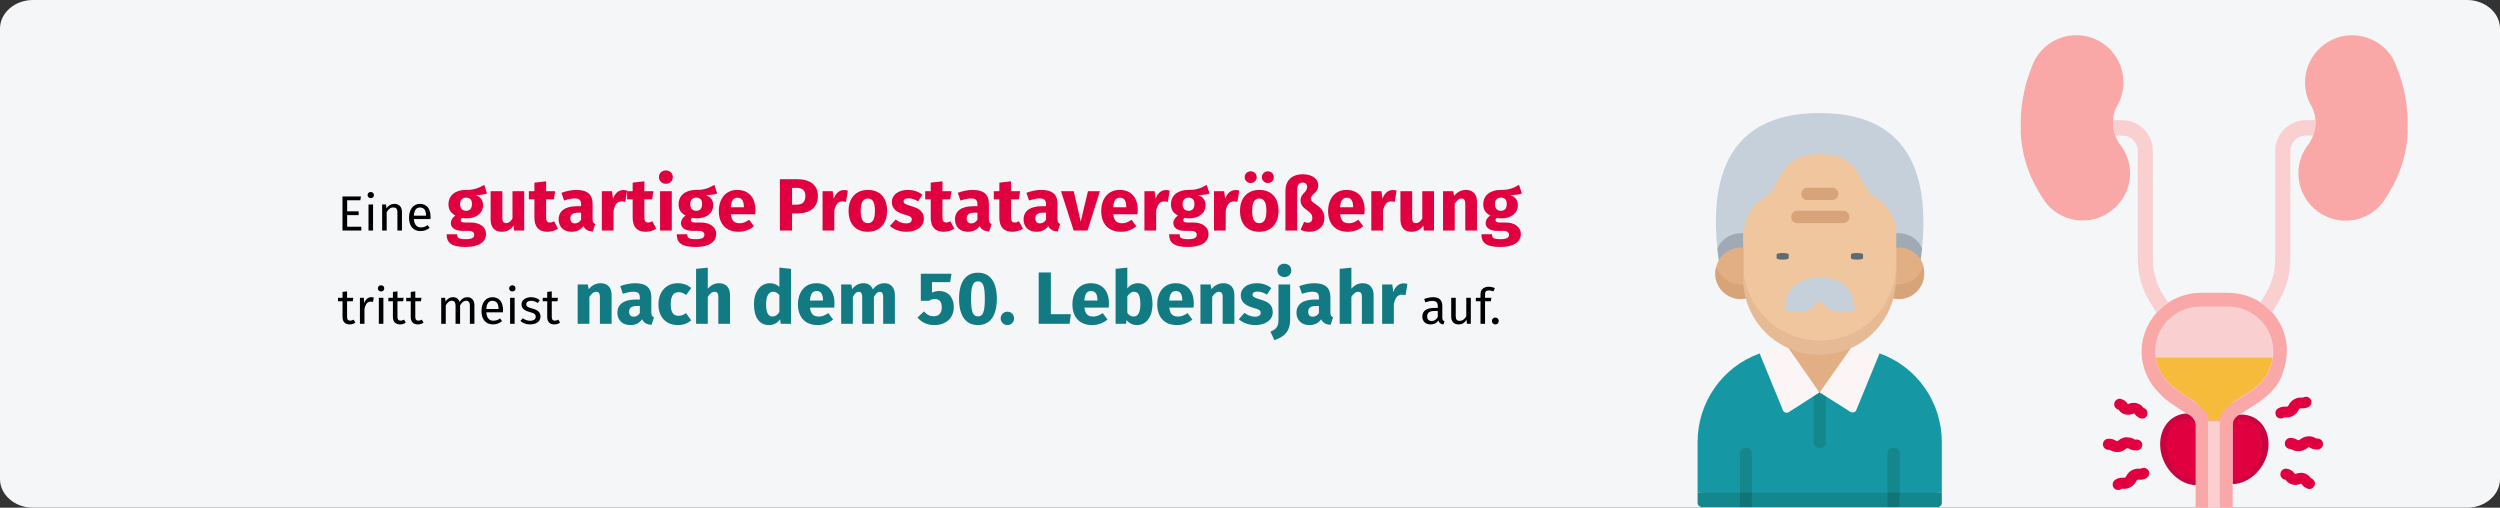 <?xml version="1.0" encoding="UTF-8"?>
<svg xmlns="http://www.w3.org/2000/svg" xmlns:xlink="http://www.w3.org/1999/xlink" width="911px" height="185px" viewBox="0 0 911 185" version="1.1">
  <rect x="0" y="0" width="911" height="185" fill="#333333" stroke="none"/>
  <title>prostatahyperplasie-gutartig-haeufigkeit</title>
  <g id="Page-1" stroke="none" stroke-width="1" fill="none" fill-rule="evenodd">
    <g id="vorlage" transform="translate(0, -379)" fill-rule="nonzero">
      <g id="prostatahyperplasie-gutartig-haeufigkeit" transform="translate(0, 379)">
        <g id="Group-40">
          <g id="Mask" fill="#F5F6F7">
            <path d="M911,10.4 L911,174.6 C911,180.3 905.6,185 899,185 L12,185 C5.4,185 0,180.3 0,174.6 L0,10.4 C0,4.7 5.4,0 12,0 L899,0 C905.6,0 911,4.7 911,10.4 Z" id="Path"></path>
          </g>
          <g id="Group" transform="translate(618.6, 12.824)">
            <g transform="translate(117.7, 0)">
              <path d="M64.8,162.576 L64.8,140.776 C64.8,139.976 64.6,139.176 64.2,138.376 C62.4,137.776 60.5,137.676 58.7,138.076 C52.6,139.476 49.4,146.276 51.5,153.376 C53.5,159.776 59.2,164.276 64.8,163.976 L64.8,162.576 L64.8,162.576 Z" id="Path" fill="#C90240"></path>
              <path d="M82.6,138.476 C80.8,138.076 78.9,138.176 77.1,138.776 C76.7,139.476 76.5,140.276 76.5,141.076 L76.5,148.076 L76.5,151.776 C76.5,151.776 76.5,151.776 76.5,151.876 L76.5,163.576 C82,163.876 87.7,159.576 89.7,153.276 C91.8,146.376 88.7,139.776 82.6,138.476 Z" id="Path_1_" fill="#C90240"></path>
              <path d="M82.1,139.976 C80.7,139.676 79.2,139.776 77.8,140.276 C77.5,140.876 77.3,141.576 77.3,142.276 L77.3,151.676 C77.3,151.676 77.3,151.676 77.3,151.776 L77.3,162.076 C81.7,162.376 86.1,158.576 87.6,153.076 C89.3,146.976 86.8,141.076 82.1,139.976 Z" id="Path_2_" fill="#E0003F"></path>
              <path d="M63.9,160.876 L63.9,142.276 C63.9,141.576 63.7,140.876 63.4,140.276 C62,139.776 60.5,139.676 59.1,139.976 C54.4,141.176 51.9,146.976 53.6,153.076 C55.1,158.576 59.6,162.376 63.9,162.076 L63.9,160.876 Z" id="Path_3_" fill="#E0003F"></path>
              <rect id="Rectangle" fill="#F9CFCF" x="63.9" y="140.576" width="13.4" height="31.6"></rect>
              <path d="M97,114.976 C97,117.676 96.5,120.476 95.5,123.076 C93.7,129.976 85.2,134.776 85.2,134.776 C83.5,135.976 81.5,137.076 79.7,138.276 C79.6,138.376 79.5,138.476 79.4,138.476 C78.3,139.176 77.5,140.276 77.3,141.476 C77.2,141.776 77.2,142.076 77.2,142.376 L77.2,151.776 C77.2,151.876 77.2,151.876 77.2,151.876 L77.2,172.176 L72.6,172.176 L72.6,140.676 L68.3,140.676 L68.3,172.176 L63.8,172.176 L63.8,142.376 C63.8,141.576 63.6,140.876 63.3,140.276 C62.9,139.576 62.4,138.976 61.6,138.476 C61.2,138.276 60.9,138.076 60.5,137.876 C56.3,135.276 52,132.376 50.5,130.376 C46.3,126.276 44,120.676 44.1,114.876 C44.2,109.576 46.3,104.776 49.6,101.076 C50.9,99.676 52.3,98.476 53.9,97.376 C57.3,95.176 61.4,93.876 65.7,93.876 L75.5,93.876 C79.9,93.876 83.9,95.076 87.3,97.276 C88.9,98.276 90.3,99.476 91.6,100.876 C94.6,104.276 96.6,108.576 97,113.376 C97,114.076 97,114.476 97,114.976 Z" id="Path" fill="#F9A7A7"></path>
              <path d="M66.1,135.676 C65.5,135.076 64.9,134.576 64.3,134.176 C56.5,129.376 54.7,127.576 54.4,127.176 L54.2,126.976 L54,126.776 C50.8,123.676 49,119.376 49,114.876 C49.3,105.876 56.7,98.776 65.7,98.876 L75.5,98.876 C84.1,98.776 91.4,105.376 92.1,113.976 C92.3,116.476 91.9,118.876 91,121.176 L90,123.676 C88.1,126.876 84.3,129.576 82.8,130.476 L82.6,130.576 L82.4,130.676 C80.9,131.776 79,132.976 76.9,134.176 C76.2,134.576 75.6,135.076 75.1,135.676 L66.1,135.676 L66.1,135.676 Z" id="Path_6_" fill="#F9CFCF"></path>
              <path d="M37.8,42.176 L37.8,42.176 C37.2,41.176 36.6,40.176 35.8,39.276 C32,32.676 34.2,27.476 35,26.076 C39.9,17.976 37.3,7.376 29.2,2.476 C21.1,-2.424 10.5,0.176 5.6,8.276 C5.6,8.276 5.6,8.376 5.5,8.376 L5.5,8.376 L5.5,8.476 C5,9.376 4.5,10.276 4.2,11.276 C1.1,18.776 -0.3,26.876 0.1,34.976 L2.66453526e-15,34.976 C0.3,42.776 2.6,50.476 6.7,57.176 C7.3,58.276 8.1,59.376 8.8,60.476 L8.9,60.676 L9,60.776 L9,60.776 C10,62.076 11.1,63.176 12.4,64.176 L12.4,64.176 C20.1,69.776 30.8,68.176 36.5,60.476 C40.5,55.176 41,48.076 37.8,42.176 L37.8,42.176 Z" id="Path_7_" fill="#F9A7A7"></path>
              <path d="M103.3,42.176 L103.3,42.176 C103.9,41.176 104.5,40.176 105.3,39.276 C109.1,32.676 106.9,27.476 106.1,26.076 C101.2,17.876 103.9,7.376 112,2.476 C120.1,-2.424 130.7,0.276 135.6,8.376 L135.6,8.376 L135.6,8.476 C136.1,9.376 136.6,10.276 136.9,11.276 C140,18.776 141.4,26.876 141,34.976 L141.1,34.976 C140.8,42.776 138.5,50.476 134.4,57.176 C133.8,58.276 133,59.376 132.3,60.476 C132.3,60.576 132.2,60.576 132.2,60.676 L132.1,60.776 L132.1,60.776 C131.1,62.076 130,63.176 128.7,64.176 L128.7,64.176 C121.1,69.876 110.3,68.276 104.6,60.576 C100.7,55.276 100.1,48.076 103.3,42.176 L103.3,42.176 Z" id="Path_8_" fill="#F9A7A7"></path>
              <path d="M73.5,137.576 L77.3,133.776 L77.3,133.776 C79,132.676 80.8,131.576 82.4,130.476 L82.6,130.376 L82.8,130.276 C84,129.576 88,126.776 89.9,123.476 L90.8,121.176 C91.3,120.076 91.6,118.876 91.8,117.676 L91.8,117.476 L49.3,117.476 C49.8,120.976 51.5,124.176 54,126.576 L54.2,126.776 L54.4,126.976 C55.5,128.276 59.3,130.976 63.8,133.676 L63.8,133.676 L67.6,137.476 C68.1,137.976 68.4,138.676 68.4,139.376 L68.4,140.376 L72.7,140.376 L72.7,139.376 C72.7,138.876 73,138.176 73.5,137.576 Z" id="Path_9_" fill="#F7BB3C"></path>
              <path d="M106.6,36.576 C107.3,34.776 107.6,32.876 107.5,30.976 L107.2,30.976 L104,30.976 C97.8,30.976 92.8,35.976 92.8,42.176 L92.8,81.476 C92.8,86.176 91.5,90.776 89,94.776 L87.3,97.476 C88.9,98.476 90.3,99.776 91.6,101.076 L93.7,97.676 C96.7,92.776 98.3,87.176 98.3,81.476 L98.3,42.176 C98.3,39.076 100.8,36.576 103.9,36.576 L106.6,36.576 Z" id="Path_10_" fill="#F9CFCF"></path>
              <path d="M52,94.776 C49.5,90.776 48.2,86.176 48.2,81.476 L48.2,42.176 C48.2,35.976 43.2,30.976 37,30.976 L33.7,30.976 C33.6,32.876 33.9,34.776 34.6,36.576 L37.1,36.576 C40.2,36.576 42.7,39.076 42.7,42.176 L42.7,42.176 L42.7,81.476 C42.7,87.176 44.3,92.876 47.4,97.676 L49.6,101.176 C50.9,99.776 52.3,98.476 53.9,97.476 L52,94.776 Z" id="Path_11_" fill="#F9CFCF"></path>
              <path d="M94.8,139.676 C94.1,139.676 93.4,139.276 93.1,138.676 C92.6,137.676 92.9,136.476 93.9,135.976 C94.7,135.476 95.7,135.276 96.7,135.376 C97.1,135.376 97.1,135.376 97.3,135.276 C97.5,135.176 97.5,135.176 97.7,134.776 C98.6,132.976 100.5,131.876 102.5,132.076 C102.9,132.076 102.9,132.076 103.1,131.976 C104.1,131.476 105.3,131.876 105.8,132.876 C106.2,133.776 105.9,134.876 105.1,135.376 C104.3,135.876 103.3,136.076 102.3,135.976 C101.9,135.976 101.9,135.976 101.7,136.076 C101.5,136.176 101.5,136.176 101.3,136.576 C100.4,138.376 98.5,139.476 96.5,139.276 C96.1,139.276 96.1,139.276 95.9,139.376 C95.5,139.576 95.1,139.676 94.8,139.676 L94.8,139.676 Z" id="Path_12_" fill="#E0003F"></path>
              <path d="M101.1,151.576 C100.3,151.576 99.5,151.376 98.8,150.976 C98.5,150.776 98.4,150.776 98.2,150.776 C97.1,150.776 96.2,149.776 96.3,148.676 C96.3,147.776 97,146.976 97.9,146.776 C98.9,146.676 99.9,146.876 100.7,147.376 C101,147.576 101.1,147.576 101.3,147.576 C101.5,147.576 101.6,147.576 101.9,147.276 C102.7,146.676 103.6,146.276 104.6,146.176 C105.6,146.076 106.5,146.276 107.4,146.776 C107.7,146.976 107.8,146.976 108,146.976 C109.1,146.876 110.1,147.676 110.2,148.776 C110.3,149.876 109.5,150.876 108.4,150.976 L108.4,150.976 C107.4,151.076 106.4,150.876 105.6,150.376 C105.3,150.176 105.2,150.176 105,150.176 C104.8,150.176 104.7,150.176 104.4,150.476 C103.7,151.076 102.7,151.476 101.7,151.576 L101.1,151.576 L101.1,151.576 Z" id="Path_13_" fill="#E0003F"></path>
              <path d="M105.3,165.376 C105.1,165.376 104.9,165.376 104.8,165.276 C103.9,165.076 103,164.476 102.5,163.676 C102.4,163.576 102.4,163.476 102.3,163.476 C102.3,163.476 102.3,163.476 102.2,163.476 L102.1,163.476 L101.8,163.576 C100,164.276 97.9,163.776 96.7,162.176 L96.5,161.976 L96.4,161.976 C95.3,161.776 94.5,160.776 94.7,159.676 C94.9,158.576 95.9,157.776 97,157.976 C97.2,157.976 97.3,158.076 97.5,158.076 C98.4,158.276 99.2,158.876 99.8,159.676 C99.9,159.776 100,159.876 100,159.876 L100.1,159.876 L100.2,159.876 L100.5,159.776 C102.3,159.076 104.4,159.576 105.6,161.176 C105.7,161.276 105.7,161.376 105.8,161.376 C105.8,161.376 105.8,161.376 105.9,161.476 C106.9,161.876 107.5,162.976 107.2,163.976 C106.8,164.876 106.1,165.376 105.3,165.376 L105.3,165.376 Z" id="Path_14_" fill="#E0003F"></path>
              <path d="M44.9,157.676 C46,157.676 46.9,158.576 46.9,159.676 C46.9,160.376 46.5,160.976 45.9,161.376 C45.1,161.876 44.1,162.076 43.1,161.976 C42.7,161.976 42.7,161.976 42.5,162.076 C42.3,162.176 42.3,162.176 42.1,162.576 C41.2,164.376 39.3,165.476 37.3,165.276 C36.9,165.276 36.9,165.276 36.7,165.376 C35.8,165.976 34.5,165.776 33.9,164.876 C33.3,163.976 33.5,162.676 34.4,162.076 C34.5,161.976 34.6,161.976 34.7,161.876 C35.5,161.376 36.5,161.176 37.5,161.276 C37.9,161.276 37.9,161.276 38.1,161.176 C38.3,161.076 38.3,161.076 38.5,160.676 C39.4,158.876 41.3,157.776 43.3,157.976 C43.7,157.976 43.7,157.976 43.9,157.876 C44.2,157.776 44.6,157.676 44.9,157.676 L44.9,157.676 Z" id="Path_15_" fill="#E0003F"></path>
              <path d="M39,146.576 C39.8,146.576 40.6,146.776 41.3,147.176 C41.6,147.376 41.7,147.376 41.9,147.376 C43,147.176 44,147.776 44.3,148.876 C44.5,149.976 43.9,150.976 42.8,151.276 C42.6,151.276 42.4,151.376 42.3,151.276 C41.3,151.376 40.3,151.176 39.5,150.676 C39.2,150.476 39.1,150.476 38.9,150.476 C38.7,150.476 38.6,150.476 38.3,150.776 C36.8,152.076 34.6,152.276 32.8,151.276 C32.5,151.076 32.4,151.076 32.2,151.076 C31.1,151.176 30.1,150.376 30,149.276 C29.9,148.176 30.7,147.176 31.8,147.076 C32.8,146.976 33.7,147.176 34.6,147.676 C34.9,147.876 35,147.876 35.2,147.876 C35.4,147.876 35.5,147.876 35.8,147.576 C36.5,146.976 37.5,146.576 38.5,146.476 L39,146.576 L39,146.576 Z" id="Path_16_" fill="#E0003F"></path>
              <path d="M36.1,132.476 C36.3,132.476 36.5,132.476 36.6,132.576 C37.5,132.776 38.4,133.376 38.9,134.176 C39,134.276 39,134.376 39.1,134.376 L39.2,134.376 L39.3,134.376 L39.6,134.276 C41.4,133.576 43.5,134.076 44.7,135.676 C44.8,135.776 44.8,135.876 44.9,135.876 L45,135.876 C46,136.276 46.5,137.476 46.1,138.476 C45.8,139.376 44.9,139.876 43.9,139.676 C43,139.376 42.2,138.876 41.6,138.076 L41.4,137.876 L41.3,137.876 L41.2,137.876 C41.1,137.876 41,137.876 40.9,137.976 C40,138.376 39,138.376 38.1,138.176 C37.2,137.976 36.3,137.376 35.8,136.576 C35.7,136.476 35.7,136.376 35.6,136.376 C35.6,136.376 35.6,136.376 35.5,136.376 C34.4,136.076 33.9,134.876 34.2,133.876 C34.5,133.076 35.2,132.476 36.1,132.476 L36.1,132.476 Z" id="Path_17_" fill="#E0003F"></path>
            </g>
            <g transform="translate(0, 28.376)" id="Path_18_">
              <g id="Group">
                <path d="M81.8,49.3 C86.1,6.1 61.8,0 44.5,0 C27.2,0 2.8,6.1 7.2,49.3 L81.8,49.3 Z" id="Path" fill="#C6D0DA"></path>
                <path d="M15.7,43.8 C12,43.8 8.7,46 7.2,49.3 C7.3,50.7 7.5,52.1 7.7,53.6 L16.6,53.6 L16.6,43.8 C16.3,43.8 16,43.8 15.7,43.8 L15.7,43.8 Z" id="Path" fill="#A0AAB7"></path>
                <path d="M81.3,53.6 C81.5,52.1 81.7,50.7 81.8,49.3 C80.3,45.9 77,43.8 73.3,43.8 C73,43.8 72.7,43.8 72.3,43.8 L72.3,53.6 L81.3,53.6 Z" id="Path" fill="#A0AAB7"></path>
                <path d="M14.8,65 L16.8,62.3 L19.3,60.3 L16.8,49.1 C16.5,49.1 16.1,49 15.8,49 C11.7,49 8.1,51.7 6.9,55.6 C6.8,59.6 10.6,65 14.8,65 L14.8,65 Z" id="Path" fill="#E2AE84"></path>
                <path d="M15.7,62.4 C11.6,62.4 8,59.7 6.8,55.8 C5.3,60.7 8.1,65.9 13,67.4 C13.9,67.7 14.8,67.8 15.7,67.8 C16.3,67.8 17,67.7 17.6,67.6 L19.6,65.1 L16.8,62.4 C16.4,62.4 16,62.4 15.7,62.4 Z" id="Path" fill="#D7A379"></path>
                <path d="M89,138.3 L89,119.9 C89,105.4 80,92.5 66.4,87.6 L22.6,87.6 C9,92.5 3.55271368e-15,105.4 3.55271368e-15,119.9 L3.55271368e-15,138.3 L44.5,140.9 L89,138.3 Z" id="Path" fill="#1598A4"></path>
                <path d="M1.5,143.6 L15.4,143.6 L17.6,141.1 L19.8,143.6 L69.2,143.6 L71.4,141.1 L73.6,143.6 L87.5,143.6 C88.3,143.6 89,142.9 89,142.1 L89,138.3 L1.42108547e-14,138.3 L1.42108547e-14,142.1 C1.42108547e-14,142.9 0.7,143.5 1.5,143.6 Z" id="Path" fill="#13878C"></path>
                <path d="M42.3,98.7 L42.3,120 C42.3,121.2 43.3,122.2 44.5,122.2 C45.7,122.2 46.7,121.2 46.7,120 L46.7,98.7 L42.3,98.7 Z" id="Path" fill="#13878C"></path>
                <polygon id="Path" fill="#E2AE84" points="44.5 101.8 36.3 93.7 33.1 85.6 56 85.6 52.8 93.7"></polygon>
                <path d="M19.8,124.1 L19.8,138.2 L17.6,140.7 L15.4,138.2 L15.4,124 C15.5,122.8 16.5,121.9 17.8,121.9 C18.9,122.1 19.8,123 19.8,124.1 L19.8,124.1 Z" id="Path" fill="#13878C"></path>
                <path d="M73.7,124.1 L73.7,138.2 L71.4,140.8 L69.2,138.3 L69.2,124.1 C69.2,122.9 70.2,121.9 71.4,121.9 C72.7,121.9 73.7,122.9 73.7,124.1 L73.7,124.1 L73.7,124.1 Z" id="Path" fill="#13878C"></path>
                <polygon id="Path" fill="#127575" points="15.4 138.3 19.8 138.3 19.8 143.6 15.4 143.6"></polygon>
                <polygon id="Path" fill="#127575" points="69.2 138.3 73.6 138.3 73.6 143.6 69.2 143.6"></polygon>
                <path d="M22.6,87.6 L31.1,108.3 C31.4,109.1 32.3,109.4 33,109.1 C33.1,109.1 33.2,109 33.2,109 L44.4,101.8 L33,85.5 C29.5,85.7 26,86.4 22.6,87.6 Z" id="Path" fill="#FCF5F5"></path>
                <path d="M55.9,85.6 L44.5,101.8 L55.7,108.9 C56.4,109.3 57.3,109.1 57.7,108.5 C57.7,108.4 57.8,108.3 57.8,108.3 L66.3,87.6 C63,86.4 59.5,85.7 55.9,85.6 L55.9,85.6 Z" id="Path" fill="#FCF5F5"></path>
                <path d="M74.3,65 L72.3,62.3 L69.8,60.3 L72.4,49.1 C72.7,49.1 73.1,49 73.4,49 C77.5,49 81.1,51.7 82.3,55.6 C82.3,59.6 78.5,65 74.3,65 L74.3,65 Z" id="Path" fill="#E2AE84"></path>
                <path d="M73.3,62.4 C77.4,62.4 81,59.7 82.2,55.8 C83.7,60.7 80.9,65.9 76,67.4 C75.1,67.7 74.2,67.8 73.3,67.8 C72.7,67.8 72,67.7 71.4,67.6 L69.4,65.1 L72.2,62.4 C72.6,62.4 73,62.4 73.3,62.4 Z" id="Path" fill="#D7A379"></path>
                <path d="M44.5,85.7 C59.9,85.7 72.4,73.2 72.4,57.9 L72.4,57.9 L72.4,44.1 C72.4,38.7 69.5,33.6 64.9,30.8 C62.9,29.6 61.4,27.4 59.9,24.4 C55.5,15.3 49.2,15 44.6,15 C40,15 33.7,15.3 29.3,24.4 C27.8,27.5 26.3,29.6 24.3,30.8 C19.7,33.6 16.8,38.6 16.8,44.1 L16.8,57.8 C16.7,73.2 29.2,85.7 44.5,85.7 L44.5,85.7 Z" id="Path" fill="#F0C69E"></path>
                <path d="M44.5,82.9 L44.5,82.9 C29.1,82.9 16.6,70.4 16.6,55 L16.6,60.3 C16.6,75.7 29.1,88.1 44.5,88.1 C59.9,88.1 72.3,75.6 72.3,60.3 L72.3,55 C72.4,70.4 59.9,82.9 44.5,82.9 Z" id="Path" fill="#E6BA94"></path>
                <path d="M44.5,67.9 C47.3,73.3 53.5,72.7 56.1,72.3 C56.8,72.2 57.3,71.6 57.2,70.9 C57.1,67.9 55.8,60 44.5,60 C33.2,60 31.9,67.9 31.8,70.9 C31.8,71.6 32.3,72.2 32.9,72.3 C35.5,72.7 41.7,73.2 44.5,67.9 L44.5,67.9 Z" id="Path" fill="#C6D0DA"></path>
              </g>
              <g id="Group" transform="translate(28.8, 27.2)">
                <path d="M4.4,25.7 L4.4,24.3 C4.4,24 3.4,23.8 2.2,23.8 C1,23.8 8.8817842e-16,24 8.8817842e-16,24.3 L8.8817842e-16,25.7 C8.8817842e-16,26 1,26.2 2.2,26.2 C3.4,26.2 4.4,26 4.4,25.7 Z" id="Path" fill="#5E6B75"></path>
                <path d="M29.3,26.2 C30.5,26.2 31.5,26 31.5,25.7 L31.5,24.3 C31.5,24 30.5,23.8 29.3,23.8 C28.1,23.8 27.1,24 27.1,24.3 L27.1,25.7 C27,26 28,26.2 29.3,26.2 Z" id="Path" fill="#5E6B75"></path>
                <g transform="translate(5.3, 0)" fill="#D7A379" id="Path">
                  <path d="M2.1,12.9 L18.8,12.9 C20,13 21.1,12.1 21.2,10.8 C21.3,9.6 20.4,8.5 19.1,8.4 C19,8.4 18.9,8.4 18.8,8.4 L2.1,8.4 C0.9,8.5 4.4408921e-16,9.5 4.4408921e-16,10.8 C0.1,12 1,12.9 2.1,12.9 Z"></path>
                  <path d="M5.8,4.5 L15.1,4.5 C16.3,4.4 17.2,3.4 17.2,2.1 C17.1,1 16.2,0.1 15.1,0 L5.8,0 C4.6,0.1 3.7,1.1 3.7,2.4 C3.8,3.6 4.6,4.4 5.8,4.5 Z"></path>
                </g>
              </g>
            </g>
          </g>
        </g>
        <g id="Eine-gutartige-Prost" transform="translate(123.162, 62.103)">
          <polygon id="Path" fill="#000000" points="8.352 9.495 1.638 9.495 1.638 21.897 8.496 21.897 8.496 20.529 3.348 20.529 3.348 16.281 7.524 16.281 7.524 14.913 3.348 14.913 3.348 10.863 8.154 10.863"></polygon>
          <path d="M11.934,7.857 C11.25,7.857 10.782,8.343 10.782,8.991 C10.782,9.621 11.25,10.107 11.934,10.107 C12.636,10.107 13.104,9.621 13.104,8.991 C13.104,8.343 12.636,7.857 11.934,7.857 Z M12.78,12.411 L11.124,12.411 L11.124,21.897 L12.78,21.897 L12.78,12.411 Z" id="Shape" fill="#000000"></path>
          <path d="M20.556,12.195 C19.314,12.195 18.306,12.843 17.658,13.815 L17.514,12.411 L16.092,12.411 L16.092,21.897 L17.748,21.897 L17.748,15.165 C18.378,14.157 19.098,13.491 20.16,13.491 C21.078,13.491 21.654,13.905 21.654,15.327 L21.654,21.897 L23.31,21.897 L23.31,15.093 C23.31,13.293 22.302,12.195 20.556,12.195 Z" id="Path" fill="#000000"></path>
          <path d="M33.732,16.875 C33.732,13.977 32.382,12.195 29.826,12.195 C27.378,12.195 25.884,14.301 25.884,17.253 C25.884,20.259 27.432,22.113 30.078,22.113 C31.392,22.113 32.454,21.663 33.39,20.925 L32.67,19.935 C31.842,20.511 31.14,20.763 30.204,20.763 C28.836,20.763 27.81,19.917 27.648,17.721 L33.696,17.721 C33.714,17.505 33.732,17.199 33.732,16.875 Z M32.094,16.497 L27.648,16.497 C27.774,14.391 28.602,13.509 29.862,13.509 C31.356,13.509 32.094,14.535 32.094,16.389 L32.094,16.497 Z" id="Shape" fill="#000000"></path>
          <path d="M53.298,5.238 C51.57,6.264 49.734,7.182 46.548,7.101 C42.795,7.101 40.257,9.099 40.257,12.339 C40.257,14.202 40.986,15.471 42.822,16.443 C41.796,17.091 41.121,18.144 41.121,19.197 C41.121,20.736 42.39,22.032 45.522,22.032 L47.601,22.032 C49.032,22.032 49.653,22.599 49.653,23.436 C49.653,24.354 49.059,25.056 46.548,25.056 C43.956,25.056 43.416,24.516 43.416,23.274 L39.582,23.274 C39.582,26.109 41.013,27.891 46.44,27.891 C51.354,27.891 53.946,26.082 53.946,23.139 C53.946,20.736 51.813,18.981 48.465,18.981 L46.305,18.981 C44.928,18.981 44.739,18.549 44.739,18.117 C44.739,17.793 44.901,17.469 45.198,17.307 C45.711,17.415 46.251,17.469 46.845,17.469 C50.571,17.469 52.866,15.444 52.866,12.663 C52.866,10.8 51.975,9.747 50.166,8.964 C51.975,8.964 53.298,8.802 54.297,8.397 L53.298,5.238 Z M46.656,9.909 C48.087,9.909 48.816,10.638 48.816,12.231 C48.816,13.878 48.06,14.715 46.656,14.715 C45.36,14.715 44.496,13.851 44.496,12.285 C44.496,10.8 45.333,9.909 46.656,9.909 Z" id="Shape" fill="#E0003F"></path>
          <path d="M67.851,7.56 L63.585,7.56 L63.585,17.523 C62.964,18.603 62.154,19.197 61.263,19.197 C60.372,19.197 59.886,18.765 59.886,17.307 L59.886,7.56 L55.62,7.56 L55.62,17.847 C55.62,20.628 56.943,22.356 59.616,22.356 C61.533,22.356 62.937,21.6 63.963,20.088 L64.152,21.897 L67.851,21.897 L67.851,7.56 Z" id="Path" fill="#E0003F"></path>
          <path d="M78.732,18.522 C78.165,18.846 77.679,18.981 77.193,18.981 C76.302,18.981 75.843,18.495 75.843,17.118 L75.843,10.53 L78.678,10.53 L79.137,7.56 L75.843,7.56 L75.843,3.969 L71.577,4.455 L71.577,7.56 L69.552,7.56 L69.552,10.53 L71.577,10.53 L71.577,17.172 C71.577,20.547 73.116,22.329 76.275,22.356 C77.571,22.356 79.083,21.978 80.163,21.222 L78.732,18.522 Z" id="Path" fill="#E0003F"></path>
          <path d="M92.772,17.739 L92.772,12.177 C92.772,8.856 90.99,7.101 86.832,7.101 C85.212,7.101 83.241,7.479 81.432,8.154 L82.404,10.962 C83.835,10.476 85.239,10.206 86.157,10.206 C87.912,10.206 88.587,10.719 88.587,12.42 L88.587,13.041 L87.129,13.041 C82.809,13.041 80.406,14.742 80.406,17.874 C80.406,20.493 82.215,22.356 85.077,22.356 C86.778,22.356 88.371,21.789 89.397,20.223 C90.072,21.627 91.179,22.14 92.853,22.275 L93.744,19.494 C93.069,19.251 92.772,18.846 92.772,17.739 Z M86.319,19.305 C85.266,19.305 84.672,18.63 84.672,17.496 C84.672,16.065 85.59,15.39 87.534,15.39 L88.587,15.39 L88.587,17.955 C88.074,18.792 87.291,19.305 86.319,19.305 Z" id="Shape" fill="#E0003F"></path>
          <path d="M103.923,7.155 C102.276,7.155 100.872,8.343 100.224,10.341 L99.846,7.56 L96.147,7.56 L96.147,21.897 L100.413,21.897 L100.413,14.688 C100.899,12.555 101.628,11.286 103.383,11.286 C103.842,11.286 104.22,11.367 104.679,11.475 L105.354,7.344 C104.868,7.209 104.463,7.155 103.923,7.155 Z" id="Path" fill="#E0003F"></path>
          <path d="M114.534,18.522 C113.967,18.846 113.481,18.981 112.995,18.981 C112.104,18.981 111.645,18.495 111.645,17.118 L111.645,10.53 L114.48,10.53 L114.939,7.56 L111.645,7.56 L111.645,3.969 L107.379,4.455 L107.379,7.56 L105.354,7.56 L105.354,10.53 L107.379,10.53 L107.379,17.172 C107.379,20.547 108.918,22.329 112.077,22.356 C113.373,22.356 114.885,21.978 115.965,21.222 L114.534,18.522 Z" id="Path" fill="#E0003F"></path>
          <path d="M119.475,0 C118.017,0 116.964,1.053 116.964,2.43 C116.964,3.807 118.017,4.86 119.475,4.86 C120.987,4.86 122.013,3.807 122.013,2.43 C122.013,1.053 120.987,0 119.475,0 Z M121.635,7.56 L117.369,7.56 L117.369,21.897 L121.635,21.897 L121.635,7.56 Z" id="Shape" fill="#E0003F"></path>
          <path d="M137.16,5.238 C135.432,6.264 133.596,7.182 130.41,7.101 C126.657,7.101 124.119,9.099 124.119,12.339 C124.119,14.202 124.848,15.471 126.684,16.443 C125.658,17.091 124.983,18.144 124.983,19.197 C124.983,20.736 126.252,22.032 129.384,22.032 L131.463,22.032 C132.894,22.032 133.515,22.599 133.515,23.436 C133.515,24.354 132.921,25.056 130.41,25.056 C127.818,25.056 127.278,24.516 127.278,23.274 L123.444,23.274 C123.444,26.109 124.875,27.891 130.302,27.891 C135.216,27.891 137.808,26.082 137.808,23.139 C137.808,20.736 135.675,18.981 132.327,18.981 L130.167,18.981 C128.79,18.981 128.601,18.549 128.601,18.117 C128.601,17.793 128.763,17.469 129.06,17.307 C129.573,17.415 130.113,17.469 130.707,17.469 C134.433,17.469 136.728,15.444 136.728,12.663 C136.728,10.8 135.837,9.747 134.028,8.964 C135.837,8.964 137.16,8.802 138.159,8.397 L137.16,5.238 Z M130.518,9.909 C131.949,9.909 132.678,10.638 132.678,12.231 C132.678,13.878 131.922,14.715 130.518,14.715 C129.222,14.715 128.358,13.851 128.358,12.285 C128.358,10.8 129.195,9.909 130.518,9.909 Z" id="Shape" fill="#E0003F"></path>
          <path d="M152.091,14.445 C152.091,9.801 149.58,7.101 145.476,7.101 C141.129,7.101 138.78,10.503 138.78,14.796 C138.78,19.278 141.21,22.356 145.989,22.356 C148.311,22.356 150.147,21.492 151.578,20.358 L149.823,17.982 C148.581,18.846 147.555,19.251 146.394,19.251 C144.639,19.251 143.424,18.549 143.154,15.984 L152.01,15.984 C152.064,15.552 152.091,14.904 152.091,14.445 Z M147.906,13.419 L143.127,13.419 C143.343,10.827 144.153,9.936 145.584,9.936 C147.285,9.936 147.879,11.286 147.906,13.23 L147.906,13.419 Z" id="Shape" fill="#E0003F"></path>
          <path d="M167.076,3.186 L161.028,3.186 L161.028,21.897 L165.456,21.897 L165.456,15.66 L167.481,15.66 C171.801,15.66 174.879,13.635 174.879,9.288 C174.879,5.184 171.909,3.186 167.076,3.186 Z M167.103,12.474 L165.456,12.474 L165.456,6.345 L167.022,6.345 C169.209,6.345 170.316,7.29 170.316,9.288 C170.316,11.637 169.101,12.474 167.103,12.474 Z" id="Shape" fill="#E0003F"></path>
          <path d="M184.356,7.155 C182.709,7.155 181.305,8.343 180.657,10.341 L180.279,7.56 L176.58,7.56 L176.58,21.897 L180.846,21.897 L180.846,14.688 C181.332,12.555 182.061,11.286 183.816,11.286 C184.275,11.286 184.653,11.367 185.112,11.475 L185.787,7.344 C185.301,7.209 184.896,7.155 184.356,7.155 Z" id="Path" fill="#E0003F"></path>
          <path d="M193.077,7.101 C188.703,7.101 186.057,10.125 186.057,14.715 C186.057,19.548 188.73,22.356 193.077,22.356 C197.451,22.356 200.097,19.332 200.097,14.742 C200.097,9.909 197.451,7.101 193.077,7.101 Z M193.077,10.233 C194.805,10.233 195.669,11.556 195.669,14.742 C195.669,17.847 194.805,19.224 193.077,19.224 C191.349,19.224 190.485,17.901 190.485,14.715 C190.485,11.61 191.349,10.233 193.077,10.233 Z" id="Shape" fill="#E0003F"></path>
          <path d="M207.684,7.101 C204.066,7.101 201.825,9.018 201.825,11.475 C201.825,13.689 203.229,15.147 206.064,15.957 C208.656,16.686 209.088,16.983 209.088,17.955 C209.088,18.819 208.305,19.305 207.009,19.305 C205.605,19.305 204.282,18.738 203.202,17.901 L201.123,20.223 C202.527,21.492 204.633,22.356 207.117,22.356 C210.681,22.356 213.489,20.601 213.489,17.631 C213.489,15.066 211.896,13.878 209.061,13.068 C206.496,12.312 206.118,11.988 206.118,11.232 C206.118,10.584 206.685,10.152 207.846,10.152 C209.088,10.152 210.276,10.557 211.383,11.259 L212.949,8.856 C211.626,7.776 209.763,7.101 207.684,7.101 Z" id="Path" fill="#E0003F"></path>
          <path d="M223.155,18.522 C222.588,18.846 222.102,18.981 221.616,18.981 C220.725,18.981 220.266,18.495 220.266,17.118 L220.266,10.53 L223.101,10.53 L223.56,7.56 L220.266,7.56 L220.266,3.969 L216,4.455 L216,7.56 L213.975,7.56 L213.975,10.53 L216,10.53 L216,17.172 C216,20.547 217.539,22.329 220.698,22.356 C221.994,22.356 223.506,21.978 224.586,21.222 L223.155,18.522 Z" id="Path" fill="#E0003F"></path>
          <path d="M237.195,17.739 L237.195,12.177 C237.195,8.856 235.413,7.101 231.255,7.101 C229.635,7.101 227.664,7.479 225.855,8.154 L226.827,10.962 C228.258,10.476 229.662,10.206 230.58,10.206 C232.335,10.206 233.01,10.719 233.01,12.42 L233.01,13.041 L231.552,13.041 C227.232,13.041 224.829,14.742 224.829,17.874 C224.829,20.493 226.638,22.356 229.5,22.356 C231.201,22.356 232.794,21.789 233.82,20.223 C234.495,21.627 235.602,22.14 237.276,22.275 L238.167,19.494 C237.492,19.251 237.195,18.846 237.195,17.739 Z M230.742,19.305 C229.689,19.305 229.095,18.63 229.095,17.496 C229.095,16.065 230.013,15.39 231.957,15.39 L233.01,15.39 L233.01,17.955 C232.497,18.792 231.714,19.305 230.742,19.305 Z" id="Shape" fill="#E0003F"></path>
          <path d="M248.157,18.522 C247.59,18.846 247.104,18.981 246.618,18.981 C245.727,18.981 245.268,18.495 245.268,17.118 L245.268,10.53 L248.103,10.53 L248.562,7.56 L245.268,7.56 L245.268,3.969 L241.002,4.455 L241.002,7.56 L238.977,7.56 L238.977,10.53 L241.002,10.53 L241.002,17.172 C241.002,20.547 242.541,22.329 245.7,22.356 C246.996,22.356 248.508,21.978 249.588,21.222 L248.157,18.522 Z" id="Path" fill="#E0003F"></path>
          <path d="M262.197,17.739 L262.197,12.177 C262.197,8.856 260.415,7.101 256.257,7.101 C254.637,7.101 252.666,7.479 250.857,8.154 L251.829,10.962 C253.26,10.476 254.664,10.206 255.582,10.206 C257.337,10.206 258.012,10.719 258.012,12.42 L258.012,13.041 L256.554,13.041 C252.234,13.041 249.831,14.742 249.831,17.874 C249.831,20.493 251.64,22.356 254.502,22.356 C256.203,22.356 257.796,21.789 258.822,20.223 C259.497,21.627 260.604,22.14 262.278,22.275 L263.169,19.494 C262.494,19.251 262.197,18.846 262.197,17.739 Z M255.744,19.305 C254.691,19.305 254.097,18.63 254.097,17.496 C254.097,16.065 255.015,15.39 256.959,15.39 L258.012,15.39 L258.012,17.955 C257.499,18.792 256.716,19.305 255.744,19.305 Z" id="Shape" fill="#E0003F"></path>
          <polygon id="Path" fill="#E0003F" points="277.641 7.56 273.294 7.56 270.648 18.657 268.11 7.56 263.466 7.56 268.083 21.897 273.132 21.897"></polygon>
          <path d="M291.438,14.445 C291.438,9.801 288.927,7.101 284.823,7.101 C280.476,7.101 278.127,10.503 278.127,14.796 C278.127,19.278 280.557,22.356 285.336,22.356 C287.658,22.356 289.494,21.492 290.925,20.358 L289.17,17.982 C287.928,18.846 286.902,19.251 285.741,19.251 C283.986,19.251 282.771,18.549 282.501,15.984 L291.357,15.984 C291.411,15.552 291.438,14.904 291.438,14.445 Z M287.253,13.419 L282.474,13.419 C282.69,10.827 283.5,9.936 284.931,9.936 C286.632,9.936 287.226,11.286 287.253,13.23 L287.253,13.419 Z" id="Shape" fill="#E0003F"></path>
          <path d="M301.644,7.155 C299.997,7.155 298.593,8.343 297.945,10.341 L297.567,7.56 L293.868,7.56 L293.868,21.897 L298.134,21.897 L298.134,14.688 C298.62,12.555 299.349,11.286 301.104,11.286 C301.563,11.286 301.941,11.367 302.4,11.475 L303.075,7.344 C302.589,7.209 302.184,7.155 301.644,7.155 Z" id="Path" fill="#E0003F"></path>
          <path d="M316.575,5.238 C314.847,6.264 313.011,7.182 309.825,7.101 C306.072,7.101 303.534,9.099 303.534,12.339 C303.534,14.202 304.263,15.471 306.099,16.443 C305.073,17.091 304.398,18.144 304.398,19.197 C304.398,20.736 305.667,22.032 308.799,22.032 L310.878,22.032 C312.309,22.032 312.93,22.599 312.93,23.436 C312.93,24.354 312.336,25.056 309.825,25.056 C307.233,25.056 306.693,24.516 306.693,23.274 L302.859,23.274 C302.859,26.109 304.29,27.891 309.717,27.891 C314.631,27.891 317.223,26.082 317.223,23.139 C317.223,20.736 315.09,18.981 311.742,18.981 L309.582,18.981 C308.205,18.981 308.016,18.549 308.016,18.117 C308.016,17.793 308.178,17.469 308.475,17.307 C308.988,17.415 309.528,17.469 310.122,17.469 C313.848,17.469 316.143,15.444 316.143,12.663 C316.143,10.8 315.252,9.747 313.443,8.964 C315.252,8.964 316.575,8.802 317.574,8.397 L316.575,5.238 Z M309.933,9.909 C311.364,9.909 312.093,10.638 312.093,12.231 C312.093,13.878 311.337,14.715 309.933,14.715 C308.637,14.715 307.773,13.851 307.773,12.285 C307.773,10.8 308.61,9.909 309.933,9.909 Z" id="Shape" fill="#E0003F"></path>
          <path d="M326.997,7.155 C325.35,7.155 323.946,8.343 323.298,10.341 L322.92,7.56 L319.221,7.56 L319.221,21.897 L323.487,21.897 L323.487,14.688 C323.973,12.555 324.702,11.286 326.457,11.286 C326.916,11.286 327.294,11.367 327.753,11.475 L328.428,7.344 C327.942,7.209 327.537,7.155 326.997,7.155 Z" id="Path" fill="#E0003F"></path>
          <path d="M332.586,0.324 C331.371,0.324 330.399,1.269 330.399,2.457 C330.399,3.645 331.371,4.59 332.586,4.59 C333.828,4.59 334.773,3.645 334.773,2.457 C334.773,1.269 333.828,0.324 332.586,0.324 Z M338.823,0.324 C337.635,0.324 336.663,1.269 336.663,2.457 C336.663,3.645 337.635,4.59 338.823,4.59 C340.092,4.59 341.01,3.645 341.01,2.457 C341.01,1.269 340.092,0.324 338.823,0.324 Z M335.718,7.101 C331.344,7.101 328.698,10.125 328.698,14.715 C328.698,19.548 331.371,22.356 335.718,22.356 C340.092,22.356 342.738,19.332 342.738,14.742 C342.738,9.909 340.092,7.101 335.718,7.101 Z M335.718,10.233 C337.446,10.233 338.31,11.556 338.31,14.742 C338.31,17.847 337.446,19.224 335.718,19.224 C333.99,19.224 333.126,17.901 333.126,14.715 C333.126,11.61 333.99,10.233 335.718,10.233 Z" id="Shape" fill="#E0003F"></path>
          <path d="M351.621,1.404 C347.49,1.404 345.249,3.726 345.249,7.506 L345.249,21.897 L349.515,21.897 L349.515,7.371 C349.515,5.427 350.163,4.428 351.513,4.428 C352.512,4.428 353.16,4.995 353.16,5.967 C353.16,8.235 350.784,8.127 350.784,10.962 C350.784,14.472 355.05,14.391 355.05,17.334 C355.05,18.495 354.429,19.062 353.457,19.062 C352.863,19.062 352.458,18.954 352.053,18.738 L350.784,21.627 C351.621,22.059 352.728,22.356 353.997,22.356 C357.048,22.356 359.451,20.52 359.451,17.415 C359.451,12.663 354.483,12.285 354.483,10.26 C354.483,8.667 357.21,8.154 357.21,5.454 C357.21,3.294 355.239,1.404 351.621,1.404 Z" id="Path" fill="#E0003F"></path>
          <path d="M374.112,14.445 C374.112,9.801 371.601,7.101 367.497,7.101 C363.15,7.101 360.801,10.503 360.801,14.796 C360.801,19.278 363.231,22.356 368.01,22.356 C370.332,22.356 372.168,21.492 373.599,20.358 L371.844,17.982 C370.602,18.846 369.576,19.251 368.415,19.251 C366.66,19.251 365.445,18.549 365.175,15.984 L374.031,15.984 C374.085,15.552 374.112,14.904 374.112,14.445 Z M369.927,13.419 L365.148,13.419 C365.364,10.827 366.174,9.936 367.605,9.936 C369.306,9.936 369.9,11.286 369.927,13.23 L369.927,13.419 Z" id="Shape" fill="#E0003F"></path>
          <path d="M384.318,7.155 C382.671,7.155 381.267,8.343 380.619,10.341 L380.241,7.56 L376.542,7.56 L376.542,21.897 L380.808,21.897 L380.808,14.688 C381.294,12.555 382.023,11.286 383.778,11.286 C384.237,11.286 384.615,11.367 385.074,11.475 L385.749,7.344 C385.263,7.209 384.858,7.155 384.318,7.155 Z" id="Path" fill="#E0003F"></path>
          <path d="M399.384,7.56 L395.118,7.56 L395.118,17.523 C394.497,18.603 393.687,19.197 392.796,19.197 C391.905,19.197 391.419,18.765 391.419,17.307 L391.419,7.56 L387.153,7.56 L387.153,17.847 C387.153,20.628 388.476,22.356 391.149,22.356 C393.066,22.356 394.47,21.6 395.496,20.088 L395.685,21.897 L399.384,21.897 L399.384,7.56 Z" id="Path" fill="#E0003F"></path>
          <path d="M411.075,7.101 C409.266,7.101 407.889,7.857 406.701,9.288 L406.377,7.56 L402.678,7.56 L402.678,21.897 L406.944,21.897 L406.944,12.096 C407.673,10.908 408.483,10.233 409.428,10.233 C410.265,10.233 410.778,10.638 410.778,12.15 L410.778,21.897 L415.044,21.897 L415.044,11.421 C415.044,8.694 413.559,7.101 411.075,7.101 Z" id="Path" fill="#E0003F"></path>
          <path d="M430.38,5.238 C428.652,6.264 426.816,7.182 423.63,7.101 C419.877,7.101 417.339,9.099 417.339,12.339 C417.339,14.202 418.068,15.471 419.904,16.443 C418.878,17.091 418.203,18.144 418.203,19.197 C418.203,20.736 419.472,22.032 422.604,22.032 L424.683,22.032 C426.114,22.032 426.735,22.599 426.735,23.436 C426.735,24.354 426.141,25.056 423.63,25.056 C421.038,25.056 420.498,24.516 420.498,23.274 L416.664,23.274 C416.664,26.109 418.095,27.891 423.522,27.891 C428.436,27.891 431.028,26.082 431.028,23.139 C431.028,20.736 428.895,18.981 425.547,18.981 L423.387,18.981 C422.01,18.981 421.821,18.549 421.821,18.117 C421.821,17.793 421.983,17.469 422.28,17.307 C422.793,17.415 423.333,17.469 423.927,17.469 C427.653,17.469 429.948,15.444 429.948,12.663 C429.948,10.8 429.057,9.747 427.248,8.964 C429.057,8.964 430.38,8.802 431.379,8.397 L430.38,5.238 Z M423.738,9.909 C425.169,9.909 425.898,10.638 425.898,12.231 C425.898,13.878 425.142,14.715 423.738,14.715 C422.442,14.715 421.578,13.851 421.578,12.285 C421.578,10.8 422.415,9.909 423.738,9.909 Z" id="Shape" fill="#E0003F"></path>
          <path d="M5.706,54.367 C5.238,54.619 4.86,54.745 4.446,54.745 C3.618,54.745 3.312,54.295 3.312,53.341 L3.312,47.689 L5.382,47.689 L5.562,46.411 L3.312,46.411 L3.312,44.071 L1.656,44.269 L1.656,46.411 L2.84217094e-14,46.411 L2.84217094e-14,47.689 L1.656,47.689 L1.656,53.413 C1.656,55.177 2.61,56.113 4.212,56.113 C5.022,56.113 5.706,55.897 6.336,55.465 L5.706,54.367 Z" id="Path" fill="#000000"></path>
          <path d="M12.114,46.195 C10.962,46.195 10.08,46.915 9.576,48.337 L9.414,46.411 L7.992,46.411 L7.992,55.897 L9.648,55.897 L9.648,50.479 C10.044,48.661 10.728,47.815 11.916,47.815 C12.258,47.815 12.456,47.851 12.744,47.923 L13.05,46.303 C12.762,46.231 12.42,46.195 12.114,46.195 Z" id="Path" fill="#000000"></path>
          <path d="M15.696,41.857 C15.012,41.857 14.544,42.343 14.544,42.991 C14.544,43.621 15.012,44.107 15.696,44.107 C16.398,44.107 16.866,43.621 16.866,42.991 C16.866,42.343 16.398,41.857 15.696,41.857 Z M16.542,46.411 L14.886,46.411 L14.886,55.897 L16.542,55.897 L16.542,46.411 Z" id="Shape" fill="#000000"></path>
          <path d="M24.066,54.367 C23.598,54.619 23.22,54.745 22.806,54.745 C21.978,54.745 21.672,54.295 21.672,53.341 L21.672,47.689 L23.742,47.689 L23.922,46.411 L21.672,46.411 L21.672,44.071 L20.016,44.269 L20.016,46.411 L18.36,46.411 L18.36,47.689 L20.016,47.689 L20.016,53.413 C20.016,55.177 20.97,56.113 22.572,56.113 C23.382,56.113 24.066,55.897 24.696,55.465 L24.066,54.367 Z" id="Path" fill="#000000"></path>
          <path d="M30.564,54.367 C30.096,54.619 29.718,54.745 29.304,54.745 C28.476,54.745 28.17,54.295 28.17,53.341 L28.17,47.689 L30.24,47.689 L30.42,46.411 L28.17,46.411 L28.17,44.071 L26.514,44.269 L26.514,46.411 L24.858,46.411 L24.858,47.689 L26.514,47.689 L26.514,53.413 C26.514,55.177 27.468,56.113 29.07,56.113 C29.88,56.113 30.564,55.897 31.194,55.465 L30.564,54.367 Z" id="Path" fill="#000000"></path>
          <path d="M47.142,46.195 C45.864,46.195 45,46.879 44.316,47.905 C43.956,46.825 43.092,46.195 41.922,46.195 C40.68,46.195 39.816,46.843 39.186,47.797 L39.042,46.411 L37.62,46.411 L37.62,55.897 L39.276,55.897 L39.276,49.165 C39.906,48.157 40.482,47.491 41.508,47.491 C42.228,47.491 42.84,47.905 42.84,49.327 L42.84,55.897 L44.496,55.897 L44.496,49.165 C45.144,48.157 45.702,47.491 46.728,47.491 C47.448,47.491 48.06,47.905 48.06,49.327 L48.06,55.897 L49.716,55.897 L49.716,49.093 C49.716,47.311 48.69,46.195 47.142,46.195 Z" id="Path" fill="#000000"></path>
          <path d="M60.138,50.875 C60.138,47.977 58.788,46.195 56.232,46.195 C53.784,46.195 52.29,48.301 52.29,51.253 C52.29,54.259 53.838,56.113 56.484,56.113 C57.798,56.113 58.86,55.663 59.796,54.925 L59.076,53.935 C58.248,54.511 57.546,54.763 56.61,54.763 C55.242,54.763 54.216,53.917 54.054,51.721 L60.102,51.721 C60.12,51.505 60.138,51.199 60.138,50.875 Z M58.5,50.497 L54.054,50.497 C54.18,48.391 55.008,47.509 56.268,47.509 C57.762,47.509 58.5,48.535 58.5,50.389 L58.5,50.497 Z" id="Shape" fill="#000000"></path>
          <path d="M63.522,41.857 C62.838,41.857 62.37,42.343 62.37,42.991 C62.37,43.621 62.838,44.107 63.522,44.107 C64.224,44.107 64.692,43.621 64.692,42.991 C64.692,42.343 64.224,41.857 63.522,41.857 Z M64.368,46.411 L62.712,46.411 L62.712,55.897 L64.368,55.897 L64.368,46.411 Z" id="Shape" fill="#000000"></path>
          <path d="M70.308,46.195 C68.346,46.195 66.888,47.293 66.888,48.805 C66.888,50.137 67.698,51.019 69.75,51.559 C71.586,52.045 72.054,52.405 72.054,53.341 C72.054,54.241 71.262,54.781 70.02,54.781 C68.994,54.781 68.112,54.439 67.356,53.863 L66.474,54.871 C67.302,55.591 68.454,56.113 70.056,56.113 C71.982,56.113 73.8,55.213 73.8,53.233 C73.8,51.577 72.648,50.785 70.65,50.281 C69.12,49.885 68.616,49.525 68.616,48.751 C68.616,47.995 69.282,47.509 70.362,47.509 C71.244,47.509 71.982,47.779 72.828,48.319 L73.53,47.275 C72.63,46.591 71.64,46.195 70.308,46.195 Z" id="Path" fill="#000000"></path>
          <path d="M80.298,54.367 C79.83,54.619 79.452,54.745 79.038,54.745 C78.21,54.745 77.904,54.295 77.904,53.341 L77.904,47.689 L79.974,47.689 L80.154,46.411 L77.904,46.411 L77.904,44.071 L76.248,44.269 L76.248,46.411 L74.592,46.411 L74.592,47.689 L76.248,47.689 L76.248,53.413 C76.248,55.177 77.202,56.113 78.804,56.113 C79.614,56.113 80.298,55.897 80.928,55.465 L80.298,54.367 Z" id="Path" fill="#000000"></path>
          <path d="M95.742,41.101 C93.933,41.101 92.556,41.857 91.368,43.288 L91.044,41.56 L87.345,41.56 L87.345,55.897 L91.611,55.897 L91.611,46.096 C92.34,44.908 93.15,44.233 94.095,44.233 C94.932,44.233 95.445,44.638 95.445,46.15 L95.445,55.897 L99.711,55.897 L99.711,45.421 C99.711,42.694 98.226,41.101 95.742,41.101 Z" id="Path" fill="#117A83"></path>
          <path d="M114.183,51.739 L114.183,46.177 C114.183,42.856 112.401,41.101 108.243,41.101 C106.623,41.101 104.652,41.479 102.843,42.154 L103.815,44.962 C105.246,44.476 106.65,44.206 107.568,44.206 C109.323,44.206 109.998,44.719 109.998,46.42 L109.998,47.041 L108.54,47.041 C104.22,47.041 101.817,48.742 101.817,51.874 C101.817,54.493 103.626,56.356 106.488,56.356 C108.189,56.356 109.782,55.789 110.808,54.223 C111.483,55.627 112.59,56.14 114.264,56.275 L115.155,53.494 C114.48,53.251 114.183,52.846 114.183,51.739 Z M107.73,53.305 C106.677,53.305 106.083,52.63 106.083,51.496 C106.083,50.065 107.001,49.39 108.945,49.39 L109.998,49.39 L109.998,51.955 C109.485,52.792 108.702,53.305 107.73,53.305 Z" id="Shape" fill="#117A83"></path>
          <path d="M123.795,41.101 C119.502,41.101 116.775,44.287 116.775,48.85 C116.775,53.386 119.475,56.356 123.876,56.356 C125.847,56.356 127.386,55.708 128.709,54.655 L126.846,52.009 C125.82,52.657 125.118,52.981 124.092,52.981 C122.391,52.981 121.257,52.009 121.257,48.823 C121.257,45.61 122.31,44.368 124.146,44.368 C125.118,44.368 125.955,44.692 126.873,45.394 L128.709,42.856 C127.332,41.695 125.793,41.101 123.795,41.101 Z" id="Path" fill="#117A83"></path>
          <path d="M138.888,41.101 C137.187,41.101 135.918,41.776 134.757,43.099 L134.757,35.431 L130.491,35.863 L130.491,55.897 L134.757,55.897 L134.757,46.069 C135.486,44.908 136.296,44.233 137.241,44.233 C138.051,44.233 138.591,44.638 138.591,46.15 L138.591,55.897 L142.857,55.897 L142.857,45.421 C142.857,42.694 141.345,41.101 138.888,41.101 Z" id="Path" fill="#117A83"></path>
          <path d="M160.839,35.404 L160.839,42.451 C160.002,41.614 158.841,41.101 157.437,41.101 C153.9,41.101 151.578,44.26 151.578,48.688 C151.578,53.332 153.387,56.356 157.032,56.356 C158.976,56.356 160.272,55.411 161.109,54.223 L161.325,55.897 L165.105,55.897 L165.105,35.863 L160.839,35.404 Z M158.355,53.224 C156.978,53.224 156.006,52.279 156.006,48.715 C156.006,45.502 157.086,44.206 158.598,44.206 C159.543,44.206 160.191,44.665 160.839,45.421 L160.839,51.604 C160.164,52.684 159.381,53.224 158.355,53.224 Z" id="Shape" fill="#117A83"></path>
          <path d="M180.927,48.445 C180.927,43.801 178.416,41.101 174.312,41.101 C169.965,41.101 167.616,44.503 167.616,48.796 C167.616,53.278 170.046,56.356 174.825,56.356 C177.147,56.356 178.983,55.492 180.414,54.358 L178.659,51.982 C177.417,52.846 176.391,53.251 175.23,53.251 C173.475,53.251 172.26,52.549 171.99,49.984 L180.846,49.984 C180.9,49.552 180.927,48.904 180.927,48.445 Z M176.742,47.419 L171.963,47.419 C172.179,44.827 172.989,43.936 174.42,43.936 C176.121,43.936 176.715,45.286 176.742,47.23 L176.742,47.419 Z" id="Shape" fill="#117A83"></path>
          <path d="M199.206,41.101 C197.37,41.101 196.047,41.857 194.913,43.369 C194.346,41.911 193.131,41.101 191.538,41.101 C189.783,41.101 188.46,41.83 187.38,43.261 L187.056,41.56 L183.357,41.56 L183.357,55.897 L187.623,55.897 L187.623,46.096 C188.244,44.908 188.919,44.233 189.81,44.233 C190.458,44.233 191.025,44.638 191.025,46.15 L191.025,55.897 L195.291,55.897 L195.291,46.096 C195.912,44.908 196.56,44.233 197.478,44.233 C198.126,44.233 198.666,44.638 198.666,46.15 L198.666,55.897 L202.932,55.897 L202.932,45.421 C202.932,42.694 201.42,41.101 199.206,41.101 Z" id="Path" fill="#117A83"></path>
          <path d="M223.56,37.645 L212.382,37.645 L212.382,47.5 L215.271,47.5 C216.108,47.041 216.729,46.852 217.458,46.852 C218.97,46.852 220.023,47.635 220.023,49.903 C220.023,52.009 218.916,53.143 217.08,53.143 C215.595,53.143 214.488,52.495 213.543,51.388 L211.167,53.602 C212.544,55.195 214.461,56.356 217.242,56.356 C221.589,56.356 224.397,53.737 224.397,49.876 C224.397,46.096 222.156,43.936 219.159,43.936 C218.295,43.936 217.377,44.098 216.459,44.53 L216.459,40.696 L223.074,40.696 L223.56,37.645 Z" id="Path" fill="#117A83"></path>
          <path d="M233.199,37.267 C228.717,37.267 226.314,40.669 226.314,46.798 C226.314,52.9 228.717,56.356 233.199,56.356 C237.681,56.356 240.084,52.9 240.084,46.798 C240.084,40.669 237.681,37.267 233.199,37.267 Z M233.199,40.426 C234.954,40.426 235.71,41.83 235.71,46.798 C235.71,51.739 234.954,53.197 233.199,53.197 C231.417,53.197 230.688,51.631 230.688,46.798 C230.688,41.965 231.417,40.426 233.199,40.426 Z" id="Shape" fill="#117A83"></path>
          <path d="M243.945,51.469 C242.568,51.469 241.488,52.576 241.488,53.899 C241.488,55.249 242.568,56.356 243.945,56.356 C245.295,56.356 246.375,55.249 246.375,53.899 C246.375,52.576 245.295,51.469 243.945,51.469 Z" id="Path" fill="#117A83"></path>
          <polygon id="Path" fill="#117A83" points="259.767 37.186 255.339 37.186 255.339 55.897 266.598 55.897 267.057 52.387 259.767 52.387"></polygon>
          <path d="M280.935,48.445 C280.935,43.801 278.424,41.101 274.32,41.101 C269.973,41.101 267.624,44.503 267.624,48.796 C267.624,53.278 270.054,56.356 274.833,56.356 C277.155,56.356 278.991,55.492 280.422,54.358 L278.667,51.982 C277.425,52.846 276.399,53.251 275.238,53.251 C273.483,53.251 272.268,52.549 271.998,49.984 L280.854,49.984 C280.908,49.552 280.935,48.904 280.935,48.445 Z M276.75,47.419 L271.971,47.419 C272.187,44.827 272.997,43.936 274.428,43.936 C276.129,43.936 276.723,45.286 276.75,47.23 L276.75,47.419 Z" id="Shape" fill="#117A83"></path>
          <path d="M291.492,41.101 C289.899,41.101 288.495,41.83 287.631,43.018 L287.631,35.404 L283.365,35.863 L283.365,55.897 L287.145,55.897 L287.361,54.52 C288.225,55.654 289.521,56.356 291.114,56.356 C294.678,56.356 296.811,53.17 296.811,48.742 C296.811,43.936 294.921,41.101 291.492,41.101 Z M289.872,53.251 C288.954,53.251 288.171,52.738 287.631,51.874 L287.631,45.907 C288.252,44.854 289.089,44.233 290.061,44.233 C291.411,44.233 292.383,45.097 292.383,48.742 C292.383,52.09 291.357,53.251 289.872,53.251 Z" id="Shape" fill="#117A83"></path>
          <path d="M311.85,48.445 C311.85,43.801 309.339,41.101 305.235,41.101 C300.888,41.101 298.539,44.503 298.539,48.796 C298.539,53.278 300.969,56.356 305.748,56.356 C308.07,56.356 309.906,55.492 311.337,54.358 L309.582,51.982 C308.34,52.846 307.314,53.251 306.153,53.251 C304.398,53.251 303.183,52.549 302.913,49.984 L311.769,49.984 C311.823,49.552 311.85,48.904 311.85,48.445 Z M307.665,47.419 L302.886,47.419 C303.102,44.827 303.912,43.936 305.343,43.936 C307.044,43.936 307.638,45.286 307.665,47.23 L307.665,47.419 Z" id="Shape" fill="#117A83"></path>
          <path d="M322.677,41.101 C320.868,41.101 319.491,41.857 318.303,43.288 L317.979,41.56 L314.28,41.56 L314.28,55.897 L318.546,55.897 L318.546,46.096 C319.275,44.908 320.085,44.233 321.03,44.233 C321.867,44.233 322.38,44.638 322.38,46.15 L322.38,55.897 L326.646,55.897 L326.646,45.421 C326.646,42.694 325.161,41.101 322.677,41.101 Z" id="Path" fill="#117A83"></path>
          <path d="M334.827,41.101 C331.209,41.101 328.968,43.018 328.968,45.475 C328.968,47.689 330.372,49.147 333.207,49.957 C335.799,50.686 336.231,50.983 336.231,51.955 C336.231,52.819 335.448,53.305 334.152,53.305 C332.748,53.305 331.425,52.738 330.345,51.901 L328.266,54.223 C329.67,55.492 331.776,56.356 334.26,56.356 C337.824,56.356 340.632,54.601 340.632,51.631 C340.632,49.066 339.039,47.878 336.204,47.068 C333.639,46.312 333.261,45.988 333.261,45.232 C333.261,44.584 333.828,44.152 334.989,44.152 C336.231,44.152 337.419,44.557 338.526,45.259 L340.092,42.856 C338.769,41.776 336.906,41.101 334.827,41.101 Z" id="Path" fill="#117A83"></path>
          <path d="M344.844,34 C343.359,34 342.333,35.053 342.333,36.43 C342.333,37.807 343.359,38.86 344.844,38.86 C346.329,38.86 347.382,37.807 347.382,36.43 C347.382,35.053 346.329,34 344.844,34 Z M346.977,41.56 L342.711,41.56 L342.711,54.547 C342.711,57.166 341.631,57.922 339.795,58.759 L341.226,61.864 C344.574,60.649 346.977,58.948 346.977,54.277 L346.977,41.56 Z" id="Shape" fill="#117A83"></path>
          <path d="M361.638,51.739 L361.638,46.177 C361.638,42.856 359.856,41.101 355.698,41.101 C354.078,41.101 352.107,41.479 350.298,42.154 L351.27,44.962 C352.701,44.476 354.105,44.206 355.023,44.206 C356.778,44.206 357.453,44.719 357.453,46.42 L357.453,47.041 L355.995,47.041 C351.675,47.041 349.272,48.742 349.272,51.874 C349.272,54.493 351.081,56.356 353.943,56.356 C355.644,56.356 357.237,55.789 358.263,54.223 C358.938,55.627 360.045,56.14 361.719,56.275 L362.61,53.494 C361.935,53.251 361.638,52.846 361.638,51.739 Z M355.185,53.305 C354.132,53.305 353.538,52.63 353.538,51.496 C353.538,50.065 354.456,49.39 356.4,49.39 L357.453,49.39 L357.453,51.955 C356.94,52.792 356.157,53.305 355.185,53.305 Z" id="Shape" fill="#117A83"></path>
          <path d="M373.41,41.101 C371.709,41.101 370.44,41.776 369.279,43.099 L369.279,35.431 L365.013,35.863 L365.013,55.897 L369.279,55.897 L369.279,46.069 C370.008,44.908 370.818,44.233 371.763,44.233 C372.573,44.233 373.113,44.638 373.113,46.15 L373.113,55.897 L377.379,55.897 L377.379,45.421 C377.379,42.694 375.867,41.101 373.41,41.101 Z" id="Path" fill="#117A83"></path>
          <path d="M388.26,41.155 C386.613,41.155 385.209,42.343 384.561,44.341 L384.183,41.56 L380.484,41.56 L380.484,55.897 L384.75,55.897 L384.75,48.688 C385.236,46.555 385.965,45.286 387.72,45.286 C388.179,45.286 388.557,45.367 389.016,45.475 L389.691,41.344 C389.205,41.209 388.8,41.155 388.26,41.155 Z" id="Path" fill="#117A83"></path>
          <path d="M402.417,53.683 L402.417,49.345 C402.417,47.365 401.373,46.195 399.087,46.195 C398.025,46.195 396.981,46.411 395.811,46.843 L396.225,48.049 C397.197,47.725 398.079,47.545 398.781,47.545 C400.095,47.545 400.761,48.049 400.761,49.417 L400.761,50.119 L399.303,50.119 C396.657,50.119 395.127,51.217 395.127,53.251 C395.127,54.943 396.261,56.113 398.151,56.113 C399.303,56.113 400.311,55.681 400.977,54.691 C401.265,55.627 401.877,56.005 402.831,56.113 L403.209,54.961 C402.723,54.781 402.417,54.511 402.417,53.683 Z M398.529,54.871 C397.449,54.871 396.891,54.277 396.891,53.161 C396.891,51.865 397.773,51.217 399.519,51.217 L400.761,51.217 L400.761,53.395 C400.221,54.385 399.501,54.871 398.529,54.871 Z" id="Shape" fill="#000000"></path>
          <path d="M412.803,46.411 L411.147,46.411 L411.147,53.179 C410.571,54.133 409.797,54.817 408.771,54.817 C407.745,54.817 407.313,54.331 407.313,53.035 L407.313,46.411 L405.657,46.411 L405.657,53.215 C405.657,55.069 406.647,56.113 408.303,56.113 C409.653,56.113 410.535,55.573 411.255,54.421 L411.381,55.897 L412.803,55.897 L412.803,46.411 Z" id="Path" fill="#000000"></path>
          <path d="M419.391,43.729 C419.877,43.729 420.435,43.819 421.047,44.089 L421.569,42.883 C420.813,42.559 420.201,42.397 419.301,42.397 C417.375,42.397 416.331,43.531 416.331,45.115 L416.331,46.411 L414.639,46.411 L414.639,47.689 L416.331,47.689 L416.331,55.897 L417.987,55.897 L417.987,47.689 L420.111,47.689 L420.291,46.411 L417.987,46.411 L417.987,45.097 C417.987,44.179 418.347,43.729 419.391,43.729 Z" id="Path" fill="#000000"></path>
          <path d="M421.731,53.611 C421.029,53.611 420.489,54.169 420.489,54.853 C420.489,55.555 421.029,56.113 421.731,56.113 C422.451,56.113 422.991,55.555 422.991,54.853 C422.991,54.169 422.451,53.611 421.731,53.611 Z" id="Path" fill="#000000"></path>
        </g>
      </g>
    </g>
  </g>
</svg>
